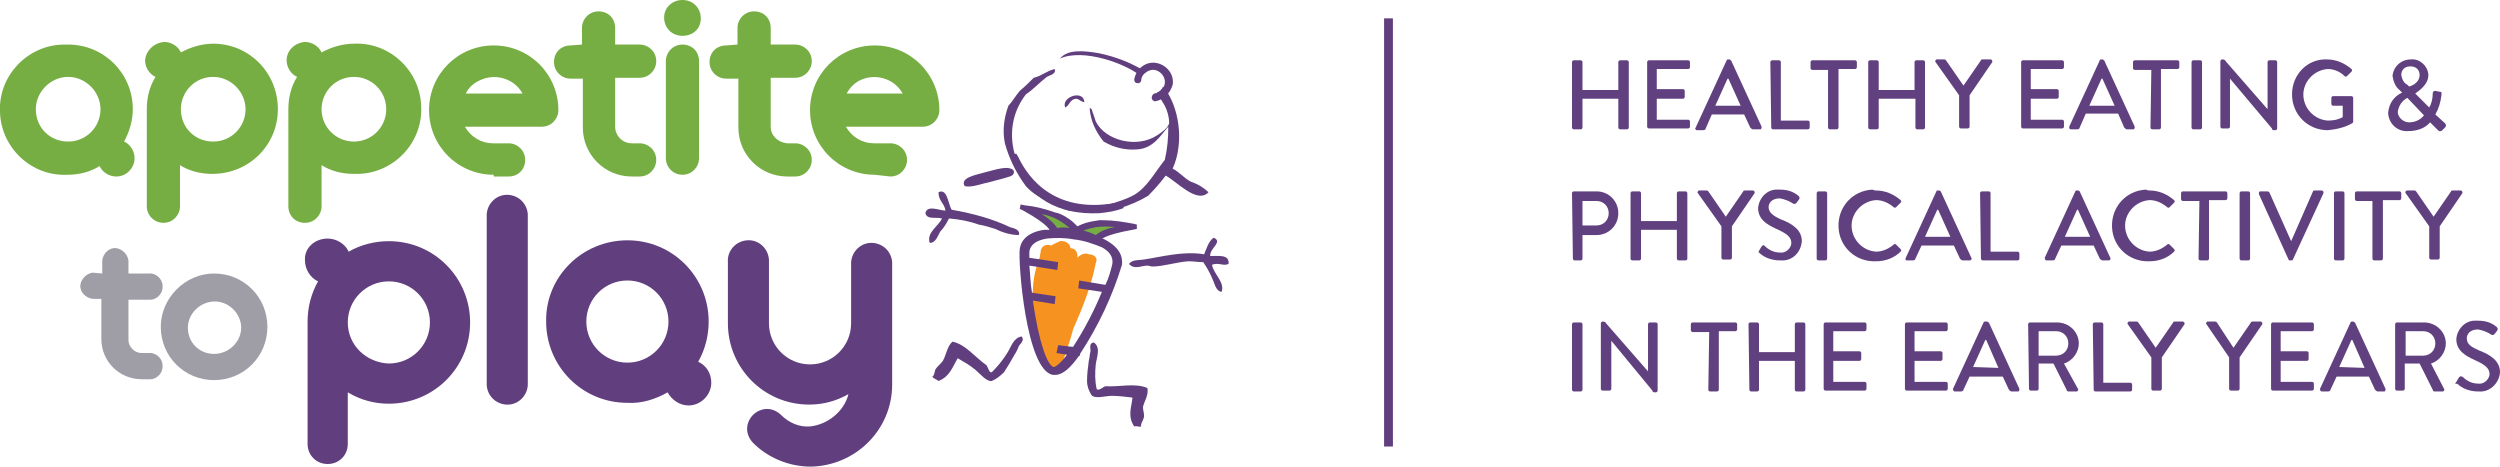 <?xml version="1.0" encoding="utf-8"?>
<!-- Generator: Adobe Illustrator 19.1.0, SVG Export Plug-In . SVG Version: 6.00 Build 0)  -->
<svg version="1.1" id="Layer_1" xmlns="http://www.w3.org/2000/svg" xmlns:xlink="http://www.w3.org/1999/xlink" x="0px" y="0px"
	 width="286.1px" height="53.4px" viewBox="7.4 15.9 286.1 53.4" style="enable-background:new 7.4 15.9 286.1 53.4;"
	 xml:space="preserve">
<style type="text/css">
	.st0{fill:#613F7F;}
	.st1{fill:#76AE43;}
	.st2{fill:#9F9EA7;}
	.st3{fill:#F69320;}
	.st4{fill:#614080;}
	.st5{fill:none;stroke:#613F7F;stroke-width:1.01;stroke-miterlimit:10;}
</style>
<title>Asset 1</title>
<g id="Layer_2">
	<g id="Layer_1-2">
		<path class="st0" d="M44.9,43.2c1,0,2,0.6,2.4,1.5c1.4-0.8,3-1.2,4.6-1.2c5.2,0,9.3,4.2,9.3,9.3c0,5.2-4.2,9.3-9.3,9.3l0,0
			c-1.6,0-3.2-0.4-4.7-1.3v5.9c0,1.3-1,2.3-2.3,2.3s-2.3-1-2.3-2.3v-14c0-1.6,0.4-3.2,1.2-4.6c-0.9-0.4-1.5-1.4-1.5-2.4
			C42.2,44.3,43.4,43.2,44.9,43.2L44.9,43.2z M51.9,57.5c2.6,0,4.7-2.1,4.7-4.7s-2.1-4.7-4.7-4.7s-4.7,2.1-4.7,4.7l0,0
			C47.2,55.4,49.3,57.4,51.9,57.5L51.9,57.5L51.9,57.5z"/>
		<path class="st0" d="M67.8,60c-0.1,1.3-1.2,2.3-2.5,2.2c-1.2-0.1-2.1-1-2.2-2.2V40.4c0.1-1.3,1.2-2.3,2.5-2.2
			c1.2,0.1,2.1,1,2.2,2.2V60z"/>
		<path class="st0" d="M79.2,43.4c5.2,0,9.3,4.2,9.3,9.3c0,1.6-0.4,3.2-1.2,4.6c0.9,0.4,1.5,1.3,1.5,2.4c0,1.4-1.2,2.6-2.6,2.6l0,0
			c-1,0-1.9-0.6-2.4-1.5c-1.4,0.8-3,1.3-4.6,1.2c-5.2,0-9.3-4.2-9.3-9.3C69.8,47.6,74,43.4,79.2,43.4L79.2,43.4z M79.2,57.4
			c2.6,0,4.7-2.1,4.7-4.7c0-2.6-2.1-4.7-4.7-4.7s-4.7,2.1-4.7,4.7l0,0C74.5,55.3,76.6,57.4,79.2,57.4C79.1,57.5,79.1,57.5,79.2,57.4
			L79.2,57.4z"/>
		<path class="st0" d="M104.5,61c-1.4,0.8-2.9,1.2-4.5,1.2c-5.2,0-9.3-4.2-9.3-9.3v-7c-0.1-1.3,0.9-2.4,2.2-2.5
			c1.3-0.1,2.4,0.9,2.5,2.2c0,0.1,0,0.2,0,0.3v7c0,2.6,2.1,4.7,4.7,4.7s4.7-2.1,4.7-4.7v-7c0.1-1.3,1.2-2.3,2.5-2.2
			c1.2,0.1,2.1,1,2.2,2.2v14c0,5.2-4.2,9.3-9.3,9.4c-2.5,0-4.9-1-6.6-2.7c-0.4-0.4-0.7-1-0.7-1.6c0-1.3,1.1-2.3,2.3-2.3
			c0.6,0,1.2,0.3,1.6,0.7c0.9,0.9,2.1,1.4,3.3,1.3C102.1,64.5,104,63,104.5,61z"/>
		<path class="st1" d="M15.2,21c4.1,0,7.4,3.3,7.4,7.4c0,1.3-0.4,2.6-1,3.7c0.7,0.3,1.2,1.1,1.2,1.9c0,1.1-0.9,2.1-2.1,2.1l0,0
			c-0.8,0-1.6-0.5-1.9-1.2c-1.1,0.7-2.4,1-3.7,1c-4.1,0.2-7.6-3.1-7.7-7.2c-0.2-4.1,3.1-7.6,7.2-7.7C14.9,21,15,21,15.2,21L15.2,21z
			 M15.2,32.1c2.1,0,3.7-1.7,3.7-3.7s-1.7-3.7-3.7-3.7s-3.7,1.7-3.7,3.7C11.5,30.5,13.1,32.1,15.2,32.1L15.2,32.1z"/>
		<path class="st1" d="M26.2,20.7c0.8,0,1.6,0.5,1.9,1.2c1.1-0.6,2.4-1,3.7-1c4.1,0,7.4,3.3,7.4,7.5c0,4.1-3.3,7.4-7.5,7.4
			c-1.3,0-2.6-0.3-3.7-1v4.7c0,1-0.8,1.9-1.9,1.9c-1,0-1.9-0.8-1.9-1.9l0,0V28.4c0-1.3,0.3-2.6,1-3.7c-0.7-0.3-1.2-1.1-1.2-1.9
			C24.1,21.7,25,20.8,26.2,20.7L26.2,20.7z M31.8,32.1c2.1,0,3.7-1.7,3.7-3.7s-1.7-3.7-3.7-3.7c-2.1,0-3.7,1.7-3.7,3.7l0,0
			C28.1,30.5,29.7,32.1,31.8,32.1L31.8,32.1z"/>
		<path class="st1" d="M42.3,20.7c0.8,0,1.6,0.5,1.9,1.2c1.1-0.6,2.4-1,3.7-1c4.1-0.2,7.6,3.1,7.7,7.2c0.2,4.1-3.1,7.6-7.2,7.7
			c-0.2,0-0.4,0-0.5,0c-1.3,0-2.6-0.3-3.7-1v4.7c0,1-0.8,1.9-1.9,1.9s-1.9-0.8-1.9-1.9l0,0V28.4c0-1.3,0.3-2.6,1-3.7
			c-0.7-0.3-1.2-1.1-1.2-1.9C40.2,21.7,41.1,20.8,42.3,20.7L42.3,20.7z M47.9,32.1c2.1,0,3.7-1.7,3.7-3.7c0-2.1-1.7-3.7-3.7-3.7
			c-2.1,0-3.7,1.7-3.7,3.7C44.2,30.5,45.9,32.1,47.9,32.1L47.9,32.1L47.9,32.1z"/>
		<path class="st1" d="M63.9,35.9c-4.1,0-7.4-3.3-7.4-7.4s3.3-7.4,7.4-7.4s7.4,3.3,7.4,7.4l0,0c0,1-0.8,1.9-1.9,1.9h-8.8
			c0.7,1.2,1.9,1.9,3.2,1.9h1.8c1,0,1.9,0.8,1.9,1.9c0,1.1-0.8,1.9-1.9,1.9h-1.7V35.9z M60.7,26.6h6.5c-1-1.8-3.3-2.4-5.1-1.4
			C61.5,25.5,61,26,60.7,26.6z"/>
		<path class="st1" d="M74,21v-1.9c0-1,0.8-1.9,1.9-1.9s1.9,0.8,1.9,1.9V21h2.8c1,0,1.9,0.8,1.9,1.9c0,1-0.8,1.9-1.9,1.9h-2.8v5.6
			c0,1,0.8,1.9,1.9,1.9h0.9c1,0,1.9,0.8,1.9,1.9c0,1-0.8,1.9-1.9,1.9l0,0h-0.9c-3.1,0-5.6-2.5-5.6-5.6l0,0v-5.6h-1.4
			c-1,0-1.9-0.8-1.9-1.9s0.8-1.9,1.9-1.9L74,21L74,21z"/>
		<path class="st1" d="M85.5,15.9c1.2,0,2.1,0.9,2.1,2.1s-0.9,2-2.1,2s-2.1-0.9-2.1-2.1l0,0C83.4,16.8,84.3,15.9,85.5,15.9
			L85.5,15.9z M87.4,34c0,1-0.8,1.9-1.9,1.9S83.6,35,83.6,34V22.9c0-1,0.8-1.9,1.9-1.9s1.9,0.8,1.9,1.9V34z"/>
		<path class="st1" d="M91.8,21v-1.9c0-1,0.8-1.9,1.9-1.9s1.9,0.8,1.9,1.9V21h2.8c1,0,1.9,0.8,1.9,1.9c0,1-0.8,1.9-1.9,1.9h-2.8v5.6
			c0,1,0.8,1.8,1.9,1.9h0.9c1,0,1.9,0.8,1.9,1.9c0,1-0.8,1.9-1.9,1.9l0,0h-0.9c-3.1,0-5.6-2.5-5.6-5.6l0,0v-5.6h-1.4
			c-1,0-1.9-0.8-1.9-1.9s0.8-1.9,1.9-1.9L91.8,21L91.8,21z"/>
		<path class="st1" d="M107.5,35.9c-4.1,0-7.4-3.3-7.4-7.4s3.3-7.4,7.4-7.4s7.4,3.3,7.4,7.4c0,1-0.8,1.9-1.9,1.9h-8.8
			c0.7,1.2,1.9,1.9,3.2,1.9h1.9c1,0,1.9,0.8,1.9,1.9c0,1-0.8,1.9-1.9,1.9l0,0L107.5,35.9z M104.3,26.6h6.4c-1-1.8-3.3-2.4-5.1-1.4
			C105.1,25.5,104.6,26,104.3,26.6z"/>
		<path class="st2" d="M19.1,47.2v-1.5c0.1-0.8,0.8-1.5,1.6-1.4c0.7,0.1,1.3,0.7,1.4,1.4v1.5h2.3c0.8-0.1,1.6,0.6,1.6,1.4
			c0.1,0.8-0.6,1.6-1.4,1.6c-0.1,0-0.2,0-0.2,0h-2.3v4.6c0,0.8,0.7,1.5,1.5,1.5h0.8c0.8-0.1,1.6,0.6,1.6,1.4
			c0.1,0.8-0.6,1.6-1.4,1.6c-0.1,0-0.2,0-0.2,0h-0.8c-2.5,0-4.6-2-4.6-4.6l0,0v-4.6h-1c-0.8-0.1-1.5-0.8-1.4-1.6
			c0.1-0.7,0.7-1.3,1.4-1.4L19.1,47.2z"/>
		<path class="st2" d="M31.9,47.2c3.4,0,6.1,2.7,6.1,6.1c0,3.4-2.7,6.1-6.1,6.1c-3.4,0-6.1-2.7-6.1-6.1C25.8,50,28.6,47.2,31.9,47.2
			z M31.9,56.4c1.7,0,3.1-1.4,3.1-3s-1.4-3-3-3c-1.7,0-3.1,1.4-3.1,3l0,0C28.9,55.1,30.2,56.4,31.9,56.4
			C31.8,56.4,31.9,56.4,31.9,56.4z"/>
		<path class="st1" d="M130.9,41.9c1.8-0.4,3.7-0.5,5.6-0.2c1,0.2,0.3,0.4-0.4,0.6c-1.2,0.3-3.3,0.8-3.3,0.8l-2.5-0.6l-2.5-0.1
			c0,0-1.6-2.2-2.6-2.5s3.6,0.5,5.1,2C131.8,43.3,130.9,41.9,130.9,41.9z"/>
		<path class="st3" d="M130.2,53.6c-0.4,1.6-1,3.1-1.4,4.4c-0.1,0.4-0.4,0.4-0.6,0.2c-0.2,0-0.3-0.1-0.4-0.2l0,0
			c-0.3,0.1-0.5-0.2-0.8-0.6c-0.1-0.1-0.2-0.3-0.2-0.5l-0.2-0.4c-0.1-0.2-0.2-0.3-0.3-0.5c-0.2-0.5-0.3-1-0.5-1.6l-0.2-0.5
			c0-0.1-0.1-0.3-0.1-0.4c-0.4-1.6-0.6-3.3,0.1-4.2c0-1.4,0.3-2.7,0.8-4c0-0.2,0.1-0.5,0.1-0.7c0.1-0.6,0.7-0.8,1.2-0.6
			c0.3-0.2,0.6-0.3,1-0.5c0.5-0.1,1.1,0.2,1.2,0.7v0.1c0.5,0,0.8,0.4,0.8,0.9v0.1l0,0v0.1l0.1-0.1c0.3-0.3,0.8-0.5,1.2-0.3
			c0.6,0,1.1,0.4,0.8,1C132.3,48.6,131.3,51.1,130.2,53.6z"/>
		<path class="st0" d="M133.2,40.3c-4.6,0.2-8.1-1.6-10-6.1c-0.2-0.5-0.3-1.1-0.5-1.7l0.7,1h0.3c0.1,0.1,0.1,0.2,0.2,0.3
			c1.2,2.6,4.4,6.8,11.8,5.2l0.3,0.7C135,40.1,134.1,40.2,133.2,40.3z"/>
		<path class="st0" d="M137.1,41.5c-1.1-0.2-2.3-0.4-3.5-0.4h-0.4l-0.6,0.1c-0.7,0.1-1.3,0.3-1.9,0.6c-0.3-0.3-0.6-0.6-0.9-0.8
			l-0.3-0.2c-0.3-0.2-0.7-0.4-1-0.5l-0.4-0.1c-1.1-0.4-2.3-0.7-3.4-0.8l-0.5-0.1l-0.1,0.5l0.4,0.2c3.1,1.7,3.1,2.4,3.1,2.4v0.3h0.3
			l0,0h0.2c0.8-0.1,1.6-0.1,2.4,0c0.8,0.1,1.6,0.4,2.3,0.8l0.1,0.1l0.2,0.1l0.2-0.3l0,0c0,0,0.3-0.6,3.7-1.2l0.5-0.1v-0.5
			L137.1,41.5z M132.8,42.8c-0.4-0.2-0.9-0.4-1.4-0.5c0.4-0.2,0.9-0.3,1.4-0.4c0.7-0.1,1.5-0.1,2.2,0
			C134.2,42,133.4,42.3,132.8,42.8z M128.4,42L128.4,42c-0.5-0.7-1.1-1.2-1.8-1.6c1.2,0.2,2.3,0.8,3.2,1.6
			C129.3,41.9,128.8,41.9,128.4,42z"/>
		<path class="st0" d="M148,46.1c0.1-1.1-1.1-0.9-2.1-0.9c-0.1-0.9,1.5-1.6,0.4-2.1c-0.6,0.4-0.8,1.2-1.1,1.9
			c-2.4-0.4-4.9,0.3-6.9,0.6c-0.7,0.1-1.3,0-1.7,0.5c0.6,0.7,1.4,0.2,2.1,0.2c0.2,0,0.4,0.1,0.6,0.1c1.2,0,2.7-0.5,4.1-0.6
			c0.6,0,1.1,0.1,1.7,0.1c0.4,0.6,0.7,1.1,1,1.8c0.3,0.6,0.4,1.5,1.1,1.6c0.4-1.1-0.9-2-1.1-3.1C146.9,45.9,147.4,46.4,148,46.1z"/>
		<path class="st0" d="M138.7,60.3c-1.4-0.6-3.2-0.1-4.8-0.2c-0.3,0.1-0.8,0.6-1,0.3c-0.2-0.9-0.2-1.8-0.1-2.8
			c0.1-0.8,0.6-1.9-0.2-2.5c-0.6,0-0.4,0.7-0.4,1c-0.1,0.3-0.1,0.8-0.2,1.1c-0.1,0.8-0.2,1.5-0.2,2.3c0,0.6,0.2,1.1,0.5,1.6
			c0.4,0.5,1.6,0.1,2.3,0.1c0.8,0,1.6,0.1,2.4,0.2c-0.1,1.1-0.6,2.1,0.2,3.3c0.3-0.1,0.5,0.1,0.8,0c-0.1-0.3,0.2-0.6,0.3-1
			c0.1-0.4-0.1-0.8-0.1-1.2C138.3,61.9,138.9,61.1,138.7,60.3z"/>
		<path class="st0" d="M115.2,40.9c-0.4,0.9-1.8,1.6-1.4,2.8c0.7,0,0.9-0.8,1.2-1.3c0.4-0.4,0.7-0.9,1-1.5c1.2,0.1,2.3,0.3,3.4,0.7
			c0.6,0.1,1.3,0.3,1.9,0.5c0.8,0.4,1.8,0.7,2.7,0.7c0.2-0.6-0.6-0.8-1-0.9c-2.1-1-4.4-1.6-6.7-2c-0.4-0.7-0.5-2.5-1.5-2
			c0,1,0.7,1.3,0.8,2.1c-0.7,0-2.1-0.7-2.3,0.3C113.5,41.1,114.6,40.7,115.2,40.9z"/>
		<path class="st0" d="M122.6,56.4c-0.5,0.8-1.1,1.5-1.7,2.1c-0.3,0.1-0.4-0.5-0.6-0.8c-1.3-0.9-2.4-2.4-3.9-2.7
			c-0.6,0.5-0.7,1.5-1.1,2.2c-0.2,0.3-0.6,0.6-0.8,0.9s-0.1,0.7-0.4,0.9c0.2,0.3,0.5,0.3,0.7,0.5c1.3-0.5,1.6-1.6,2.2-2.6
			c0.7,0.4,1.4,0.8,2,1.3s1.3,1.4,1.9,1.3c0.5-0.2,1-0.6,1.4-1c0.4-0.6,0.8-1.3,1.2-2c0.2-0.3,0.4-0.7,0.5-1
			c0.2-0.3,0.7-0.7,0.3-1.1C123.3,54.6,123.1,55.7,122.6,56.4z"/>
		<path class="st0" d="M133.4,43.1L133.4,43.1L133,43l-0.5-0.2h-0.1c-1.7-0.5-3.4-0.7-5.1-0.6h-0.4c-2.1,0.3-2.7,1.4-2.8,2.2
			c-0.2,1.4,0.7,13.9,3.8,14.4c0.1,0,0.3,0,0.4,0c0.8-0.1,1.6-0.8,2.6-2.2h0.1v-0.2c2.1-3.2,3.7-6.6,4.8-10.2
			C135.9,45.3,135.6,44.1,133.4,43.1z M128.5,55.4l-0.2,0.9l1.2,0.2c-0.9,1.2-1.4,1.4-1.5,1.4l0,0c-0.7-0.1-1.7-2.7-2.4-7.6l2.5,0.4
			l0.1-0.9l-2.7-0.4c-0.2-1.2-0.2-2.2-0.3-3.1l3.2,0.5l0.1-0.9l-3.3-0.5c0-0.2,0-0.4,0-0.7c0.1-0.8,0.8-1.3,2-1.5
			c1-0.1,2.1-0.1,3.1,0.1c1.1,0.1,2.2,0.5,3.2,0.9c0.9,0.5,1.3,1.1,1.2,1.9c-0.2,0.8-0.4,1.6-0.8,2.4l-3-0.5l-0.1,0.9l2.7,0.4
			c-0.9,2.2-2,4.3-3.3,6.3L128.5,55.4z"/>
		<path class="st0" d="M129.3,28.2c-0.5-1.2,2.1-2.1,2.2-0.6c-0.5-0.1-0.6-0.4-1-0.4C129.8,27.3,129.8,28,129.3,28.2z"/>
		<path class="st0" d="M117.8,37.2c-0.6-1,1.4-1.3,2.4-1.6c1.2-0.3,2.6-0.8,3.2-0.2c0.2,0.7-0.6,0.7-1.1,0.9l-1.5,0.4
			C119.8,36.9,118.6,37.4,117.8,37.2z"/>
		<path class="st0" d="M137.8,24.5c-0.2,0.2,0.3-0.2,0.9-0.4h-0.2c-1.6-1-3.4-1.7-5.3-2.1c-1.7-0.3-3.6-0.5-4.5,0.6
			C131.4,21.4,136.2,23.2,137.8,24.5z"/>
		<path class="st0" d="M143.7,36.7c-0.8-0.4-1.3-1.1-2.1-1.5c1.4-3.1,0.7-7.3-1.1-9.4c-0.1,0.3-0.4,0.6-0.7,0.7
			c0.3,0.5,0.6,1,0.9,1.5c0.3,0.6,0.5,1.3,0.5,2c-0.1,0.5-0.9,1.1-1.4,1.4c-2.3,1.5-5.9,0.6-7-1.6c-0.1-0.3-0.2-0.6-0.3-0.9
			c-0.1-0.1-0.1-0.7-0.4-0.6c0.1,1.4,0.7,2.7,1.6,3.8c1.2,0.7,2.5,1,3.8,0.9c1.9-0.1,2.7-1.6,3.6-2.6c0,1.3-0.1,2.5-0.4,3.8
			c-1.2,1.5-2,3.1-3.5,4c-0.9,0.5-1.9,0.8-2.9,1.1c-1.7,0.2-3.4,0.2-5-0.2c-3.2-0.6-5.6-3.7-6-6.6c-0.3-2.1,0.2-4.1,1.5-5.8
			c0.9-0.6,1.6-1.4,2.4-2c0.3-0.2,1.1-0.3,0.9-0.9c-0.9,0.2-1.5,0.8-2.4,1c-0.5,0.5-1,1-1.6,1.5c-0.5,0.6-0.9,1.3-1.3,1.7
			c-0.5,1.4-0.7,2.8-0.4,4.3c0.5,1.8,1.3,3.4,2.4,4.9c0.8,0.9,1.9,1.5,3,1.9c0.6,0.4,1.3,0.7,1.9,0.9c0.8,0.1,1.6,0.2,2.4,0.2
			c2.4,0,4.7-0.7,6.7-1.9c0.7-0.7,1.4-1.5,2-2.3c1.2,0.6,3.6,3.3,4.9,1.9C145.3,37.5,144.6,37,143.7,36.7z"/>
		<path class="st0" d="M139.6,27.5c-0.2,0-0.4-0.2-0.4-0.4c0-0.2,0.1-0.4,0.3-0.5c0.8-0.1,1.3-0.8,1.2-1.5s-0.8-1.3-1.5-1.2l0,0
			c-0.6,0.1-1.2,0.6-1.2,1.2c0,0.2-0.3,0.4-0.5,0.3c-0.2,0-0.3-0.2-0.3-0.4c0.2-1.2,1.3-2.1,2.5-1.9s2.1,1.3,1.9,2.5
			C141.3,26.6,140.6,27.3,139.6,27.5L139.6,27.5z"/>
		<path class="st4" d="M187.3,23c0-0.1,0.1-0.2,0.2-0.2h0.8c0.1,0,0.2,0.1,0.2,0.2l0,0v3.2h4.1V23c0-0.1,0.1-0.2,0.2-0.2l0,0h0.8
			c0.1,0,0.2,0.1,0.2,0.2l0,0v7.5c0,0.1-0.1,0.2-0.2,0.2h-0.8c-0.1,0-0.2-0.1-0.2-0.2v-3.3h-4.1v3.3c0,0.1-0.1,0.2-0.2,0.2h-0.8
			c-0.1,0-0.2-0.1-0.2-0.2V23z"/>
		<path class="st4" d="M195.9,23c0-0.1,0.1-0.2,0.2-0.2l0,0h4.5c0.1,0,0.2,0.1,0.2,0.2l0,0v0.6c0,0.1-0.1,0.2-0.2,0.2l0,0H197v2.3h3
			c0.1,0,0.2,0.1,0.2,0.2l0,0V27c0,0.1-0.1,0.2-0.2,0.2l0,0h-3v2.4h3.6c0.1,0,0.2,0.1,0.2,0.2l0,0v0.6c0,0.1-0.1,0.2-0.2,0.2l0,0
			h-4.5c-0.1,0-0.2-0.1-0.2-0.2V23z"/>
		<path class="st4" d="M201.5,30.4l3.5-7.6c0-0.1,0.1-0.1,0.2-0.1h0.1c0.1,0,0.1,0.1,0.2,0.1l3.5,7.6c0,0.1,0,0.2-0.1,0.3h-0.1H208
			c-0.1,0-0.2-0.1-0.3-0.2L207,29h-3.7l-0.7,1.6c0,0.1-0.1,0.2-0.3,0.2h-0.7c-0.1,0-0.2-0.1-0.2-0.2
			C201.4,30.5,201.5,30.5,201.5,30.4z M206.6,28l-1.4-3.1h-0.1l-1.4,3.1H206.6z"/>
		<path class="st4" d="M210,23c0-0.1,0.1-0.2,0.2-0.2l0,0h0.8c0.1,0,0.2,0.1,0.2,0.2l0,0v6.7h3.1c0.1,0,0.2,0.1,0.2,0.2l0,0v0.6
			c0,0.1-0.1,0.2-0.2,0.2l0,0h-4c-0.1,0-0.2-0.1-0.2-0.2l0,0L210,23z"/>
		<path class="st4" d="M216.6,23.9h-1.8c-0.1,0-0.2-0.1-0.2-0.2l0,0V23c0-0.1,0.1-0.2,0.2-0.2l0,0h4.9c0.1,0,0.2,0.1,0.2,0.2l0,0
			v0.6c0,0.1-0.1,0.2-0.2,0.2l0,0h-1.9v6.7c0,0.1-0.1,0.2-0.2,0.2h-0.8c-0.1,0-0.2-0.1-0.2-0.2V23.9z"/>
		<path class="st4" d="M221.2,23c0-0.1,0.1-0.2,0.2-0.2l0,0h0.8c0.1,0,0.2,0.1,0.2,0.2l0,0v3.2h4.1V23c0-0.1,0.1-0.2,0.2-0.2l0,0
			h0.8c0.1,0,0.2,0.1,0.2,0.2l0,0v7.5c0,0.1-0.1,0.2-0.2,0.2h-0.7c-0.1,0-0.2-0.1-0.2-0.2l0,0v-3.3h-4.2v3.3c0,0.1-0.1,0.2-0.2,0.2
			h-0.8c-0.1,0-0.2-0.1-0.2-0.2L221.2,23z"/>
		<path class="st4" d="M232.1,25.7l2-2.9c0-0.1,0.1-0.1,0.2-0.1h0.9c0.1,0,0.2,0.1,0.2,0.2V23l-2.6,3.8v3.6c0,0.1-0.1,0.2-0.2,0.2
			h-0.8c-0.1,0-0.2-0.1-0.2-0.2v-3.6l-2.7-3.8c-0.1-0.1,0-0.2,0.1-0.3h0.1h0.8c0.1,0,0.1,0,0.2,0.1L232.1,25.7
			C232.1,25.7,232.1,25.7,232.1,25.7z"/>
		<path class="st4" d="M238.7,23c0-0.1,0.1-0.2,0.2-0.2l0,0h4.5c0.1,0,0.2,0.1,0.2,0.2l0,0v0.6c0,0.1-0.1,0.2-0.2,0.2l0,0h-3.6v2.3
			h3c0.1,0,0.2,0.1,0.2,0.2l0,0V27c0,0.1-0.1,0.2-0.2,0.2l0,0h-3v2.4h3.6c0.1,0,0.2,0.1,0.2,0.2v0.6c0,0.1-0.1,0.2-0.2,0.2h-4.5
			c-0.1,0-0.2-0.1-0.2-0.2V23z"/>
		<path class="st4" d="M244.2,30.4l3.5-7.6c0-0.1,0.1-0.1,0.2-0.1h0.1c0.1,0,0.1,0.1,0.2,0.1l3.5,7.6c0,0.1,0,0.2-0.1,0.3h-0.1h-0.7
			c-0.1,0-0.2-0.1-0.3-0.2l-0.7-1.6h-3.7l-0.7,1.6c0,0.1-0.1,0.2-0.3,0.2h-0.7C244.3,30.7,244.2,30.7,244.2,30.4
			C244.2,30.5,244.2,30.5,244.2,30.4z M249.4,28l-1.4-3.1h-0.1l-1.4,3.1H249.4z"/>
		<path class="st4" d="M253.6,23.9h-1.9c-0.1,0-0.2-0.1-0.2-0.2l0,0V23c0-0.1,0.1-0.2,0.2-0.2l0,0h4.9c0.1,0,0.2,0.1,0.2,0.2l0,0
			v0.6c0,0.1-0.1,0.2-0.2,0.2l0,0h-1.9v6.7c0,0.1-0.1,0.2-0.2,0.2h-0.8c-0.1,0-0.2-0.1-0.2-0.2L253.6,23.9z"/>
		<path class="st4" d="M258.2,23c0-0.1,0.1-0.2,0.2-0.2l0,0h0.8c0.1,0,0.2,0.1,0.2,0.2l0,0v7.5c0,0.1-0.1,0.2-0.2,0.2h-0.8
			c-0.1,0-0.2-0.1-0.2-0.2V23z"/>
		<path class="st4" d="M261.5,22.9c0-0.1,0.1-0.2,0.2-0.2l0,0h0.1c0.1,0,0.3,0.1,0.3,0.2l4.8,5.5l0,0V23c0-0.1,0.1-0.2,0.2-0.2l0,0
			h0.7c0.1,0,0.2,0.1,0.2,0.2l0,0v7.6c0,0.1-0.1,0.2-0.2,0.2l0,0h-0.1c-0.1,0-0.3,0-0.3-0.2l-4.8-5.7l0,0v5.5c0,0.1-0.1,0.2-0.2,0.2
			l0,0h-0.7c-0.1,0-0.2-0.1-0.2-0.2V22.9z"/>
		<path class="st4" d="M273.7,22.7c1,0,2,0.4,2.8,1.1c0.1,0.1,0.1,0.2,0,0.3l0,0l-0.5,0.5c-0.1,0.1-0.2,0.1-0.3,0
			c-0.5-0.5-1.2-0.8-1.9-0.8c-1.6,0.1-2.9,1.5-2.8,3.1c0.1,1.5,1.3,2.7,2.8,2.8c0.6,0,1.2-0.1,1.7-0.4V28h-1.1
			c-0.1,0-0.2-0.1-0.2-0.2l0,0v-0.7c0-0.1,0.1-0.2,0.2-0.2l0,0h2.1c0.1,0,0.2,0.1,0.2,0.2l0,0v2.7c0,0.1,0,0.1-0.1,0.2
			c-0.9,0.5-1.8,0.7-2.8,0.8c-2.3,0-4.1-1.8-4.1-4.1S271.5,22.6,273.7,22.7L273.7,22.7z"/>
		<path class="st4" d="M282.3,26.5L282.3,26.5l-0.3-0.3c-0.5-0.4-0.7-1-0.8-1.6c0.1-1.1,1-1.9,2.1-1.9c1-0.1,1.9,0.7,2,1.7v0.1
			c0,1.1-1.1,1.8-1.5,2.1l1.6,1.6c0.3-0.5,0.4-1.1,0.4-1.6c0-0.2,0.1-0.3,0.3-0.3l0.5,0.1c0.3,0,0.2,0.2,0.2,0.4
			c-0.1,0.8-0.3,1.5-0.7,2.2l1.1,1c0.1,0.1,0.2,0.3,0,0.5l-0.3,0.3c-0.1,0.1-0.3,0.2-0.5,0l0,0l-0.9-0.9c-0.6,0.7-1.5,1-2.5,1
			c-1.2,0.1-2.2-0.8-2.3-2v-0.1C280.8,27.7,281.4,26.9,282.3,26.5z M283.1,29.9c0.7,0,1.3-0.3,1.7-0.8l-1.9-2
			c-0.6,0.3-1,0.9-1.1,1.6C281.8,29.3,282.4,29.9,283.1,29.9L283.1,29.9L283.1,29.9z M284.3,24.5c0-0.6-0.4-1-1-1h-0.1
			c-0.6,0-1,0.4-1,1c0.1,0.5,0.3,0.9,0.7,1.1l0.2,0.2C283.5,25.7,284.3,25.3,284.3,24.5L284.3,24.5z"/>
		<path class="st4" d="M187.3,38c0-0.1,0.1-0.2,0.2-0.2l0,0h2.6c1.4,0,2.5,1.1,2.5,2.5s-1.1,2.5-2.5,2.5l0,0h-1.6v2.7
			c0,0.1-0.1,0.2-0.2,0.2h-0.7c-0.1,0-0.2-0.1-0.2-0.2L187.3,38z M190.1,41.7c0.8,0,1.4-0.6,1.4-1.4l0,0c0-0.8-0.6-1.4-1.4-1.4l0,0
			h-1.6v2.8C188.5,41.7,190.1,41.7,190.1,41.7z"/>
		<path class="st4" d="M194,38c0-0.1,0.1-0.2,0.2-0.2l0,0h0.8c0.1,0,0.2,0.1,0.2,0.2l0,0v3.2h4.1V38c0-0.1,0.1-0.2,0.2-0.2l0,0h0.8
			c0.1,0,0.2,0.1,0.2,0.2v7.5c0,0.1-0.1,0.2-0.2,0.2h-0.8c-0.1,0-0.2-0.1-0.2-0.2l0,0v-3.3h-4.1v3.3c0,0.1-0.1,0.2-0.2,0.2l0,0h-0.8
			c-0.1,0-0.2-0.1-0.2-0.2l0,0V38z"/>
		<path class="st4" d="M204.9,40.7l2-2.9c0-0.1,0.1-0.1,0.2-0.1h0.9c0.1,0,0.2,0.1,0.2,0.2V38l-2.6,3.8v3.6c0,0.1-0.1,0.2-0.2,0.2
			l0,0h-0.8c-0.1,0-0.2-0.1-0.2-0.2v-3.6l-2.7-3.8c-0.1-0.1,0-0.2,0.1-0.3h0.1h0.8c0.1,0,0.1,0,0.2,0.1L204.9,40.7L204.9,40.7z"/>
		<path class="st4" d="M208.7,44.6l0.3-0.5c0.1-0.1,0.2-0.2,0.3-0.1l0,0c0.5,0.5,1.1,0.8,1.8,0.8c0.6,0.1,1.2-0.4,1.3-1
			c0,0,0,0,0-0.1c0-0.7-0.6-1.1-1.7-1.6s-2.1-1.1-2.1-2.4c0.1-1.2,1.1-2.2,2.3-2.1c0.1,0,0.1,0,0.2,0c0.8,0,1.5,0.2,2.1,0.7
			c0.1,0.1,0.2,0.2,0.1,0.4l0,0l-0.3,0.4c-0.1,0.1-0.2,0.2-0.4,0.1l0,0c-0.4-0.3-1-0.5-1.5-0.6c-1,0-1.3,0.6-1.3,1
			c0,0.6,0.5,1,1.4,1.4c1.3,0.5,2.4,1.2,2.4,2.5c-0.1,1.3-1.1,2.3-2.4,2.2h-0.1c-0.9,0-1.8-0.3-2.4-0.9
			C208.7,44.9,208.6,44.8,208.7,44.6z"/>
		<path class="st4" d="M215.3,38c0-0.1,0.1-0.2,0.2-0.2h0.8c0.1,0,0.2,0.1,0.2,0.2l0,0v7.5c0,0.1-0.1,0.2-0.2,0.2l0,0h-0.8
			c-0.1,0-0.2-0.1-0.2-0.2V38z"/>
		<path class="st4" d="M222.1,37.7c1,0,2,0.4,2.8,1.1c0.1,0.1,0.1,0.2,0,0.3l0,0l-0.5,0.5c-0.1,0.1-0.2,0.1-0.3,0
			c-0.6-0.5-1.3-0.8-2-0.8c-1.6,0.1-2.9,1.5-2.8,3.1c0.1,1.5,1.3,2.7,2.8,2.8c0.7,0,1.4-0.3,2-0.8c0.1-0.1,0.2-0.1,0.3,0l0.5,0.5
			c0.1,0.1,0.1,0.2,0,0.3l0,0c-0.7,0.7-1.7,1.1-2.8,1.1c-2.3,0.1-4.2-1.6-4.3-3.9c-0.1-2.3,1.6-4.2,3.9-4.3
			C221.9,37.7,222,37.7,222.1,37.7L222.1,37.7z"/>
		<path class="st4" d="M225.5,45.4l3.5-7.6c0-0.1,0.1-0.1,0.2-0.1h0.1c0.1,0,0.2,0.1,0.2,0.1l3.5,7.6c0.1,0.1,0,0.2-0.1,0.3h-0.1
			H232c-0.1,0-0.2-0.1-0.3-0.2L231,44h-3.7l-0.7,1.5c0,0.1-0.1,0.2-0.3,0.2h-0.7C225.5,45.7,225.4,45.6,225.5,45.4
			C225.4,45.5,225.4,45.5,225.5,45.4z M230.6,43l-1.4-3.1h-0.1l-1.4,3.1H230.6z"/>
		<path class="st4" d="M234,38c0-0.1,0.1-0.2,0.2-0.2l0,0h0.8c0.1,0,0.2,0.1,0.2,0.2l0,0v6.7h3.1c0.1,0,0.2,0.1,0.2,0.2l0,0v0.6
			c0,0.1-0.1,0.2-0.2,0.2l0,0h-4c-0.1,0-0.2-0.1-0.2-0.2l0,0L234,38z"/>
		<path class="st4" d="M241.4,45.4l3.5-7.6c0-0.1,0.1-0.1,0.2-0.1h0.1c0.1,0,0.2,0.1,0.2,0.1l3.5,7.6c0.1,0.1,0,0.2-0.1,0.3h-0.1
			H248c-0.1,0-0.2-0.1-0.3-0.2L247,44h-3.7l-0.7,1.5c0,0.1-0.1,0.2-0.3,0.2h-0.7C241.5,45.7,241.4,45.6,241.4,45.4
			C241.4,45.5,241.4,45.5,241.4,45.4z M246.6,43l-1.4-3.1h-0.1l-1.4,3.1H246.6z"/>
		<path class="st4" d="M253.4,37.7c1,0,2,0.4,2.8,1.1c0.1,0.1,0.1,0.2,0,0.3l0,0l-0.5,0.5c-0.1,0.1-0.2,0.1-0.3,0
			c-0.6-0.5-1.3-0.8-2-0.8c-1.6,0.1-2.9,1.5-2.8,3.1c0.1,1.5,1.3,2.7,2.8,2.8c0.7,0,1.4-0.3,2-0.8c0.1-0.1,0.2-0.1,0.3,0l0.5,0.5
			c0.1,0.1,0.1,0.2,0,0.3c-0.7,0.7-1.7,1.1-2.8,1.1c-2.3,0.1-4.2-1.6-4.3-3.9c-0.1-2.3,1.6-4.2,3.9-4.3
			C253.2,37.7,253.3,37.7,253.4,37.7L253.4,37.7z"/>
		<path class="st4" d="M259.1,38.9h-1.9c-0.1,0-0.2-0.1-0.2-0.2V38c0-0.1,0.1-0.2,0.2-0.2l0,0h4.9c0.1,0,0.2,0.1,0.2,0.2l0,0v0.6
			c0,0.1-0.1,0.2-0.2,0.2l0,0h-1.9v6.7c0,0.1-0.1,0.2-0.2,0.2l0,0h-0.8c-0.1,0-0.2-0.1-0.2-0.2l0,0L259.1,38.9z"/>
		<path class="st4" d="M263.7,38c0-0.1,0.1-0.2,0.2-0.2h0.8c0.1,0,0.2,0.1,0.2,0.2l0,0v7.5c0,0.1-0.1,0.2-0.2,0.2l0,0h-0.8
			c-0.1,0-0.2-0.1-0.2-0.2V38z"/>
		<path class="st4" d="M265.9,38.1c0-0.1,0-0.2,0.1-0.3h0.1h0.8c0.1,0,0.2,0.1,0.2,0.1l2.5,5.6l0,0l2.5-5.7c0-0.1,0.1-0.1,0.2-0.1
			h0.8c0.1,0,0.2,0.1,0.2,0.2V38l-3.5,7.6c0,0.1-0.1,0.1-0.2,0.1h-0.1c-0.1,0-0.2,0-0.2-0.1L265.9,38.1z"/>
		<path class="st4" d="M274.5,38c0-0.1,0.1-0.2,0.2-0.2l0,0h0.8c0.1,0,0.2,0.1,0.2,0.2l0,0v7.5c0,0.1-0.1,0.2-0.2,0.2l0,0h-0.8
			c-0.1,0-0.2-0.1-0.2-0.2l0,0V38z"/>
		<path class="st4" d="M279,38.9h-1.9c-0.1,0-0.2-0.1-0.2-0.2V38c0-0.1,0.1-0.2,0.2-0.2h4.9c0.1,0,0.2,0.1,0.2,0.2l0,0v0.6
			c0,0.1-0.1,0.2-0.2,0.2l0,0h-1.9v6.7c0,0.1-0.1,0.2-0.2,0.2h-0.8c-0.1,0-0.2-0.1-0.2-0.2l0,0v-6.6H279z"/>
		<path class="st4" d="M285.9,40.7l2-2.9c0-0.1,0.1-0.1,0.2-0.1h0.9c0.1,0,0.2,0.1,0.2,0.2V38l-2.6,3.8v3.6c0,0.1-0.1,0.2-0.2,0.2
			l0,0h-0.8c-0.1,0-0.2-0.1-0.2-0.2l0,0v-3.6l-2.7-3.8c-0.1-0.1,0-0.2,0.1-0.3h0.1h0.8c0.1,0,0.1,0,0.2,0.1L285.9,40.7L285.9,40.7z"
			/>
		<path class="st4" d="M187.3,53c0-0.1,0.1-0.2,0.2-0.2h0.8c0.1,0,0.2,0.1,0.2,0.2v7.5c0,0.1-0.1,0.2-0.2,0.2h-0.8
			c-0.1,0-0.2-0.1-0.2-0.2V53z"/>
		<path class="st4" d="M190.6,52.9c0-0.1,0.1-0.2,0.2-0.2l0,0h0.1c0.1,0,0.3,0.1,0.3,0.2l4.8,5.5l0,0V53c0-0.1,0.1-0.2,0.2-0.2l0,0
			h0.7c0.1,0,0.2,0.1,0.2,0.2v7.6c0,0.1-0.1,0.2-0.2,0.2l0,0h-0.1c-0.1,0-0.3,0-0.3-0.2l-4.7-5.7l0,0v5.5c0,0.1-0.1,0.2-0.2,0.2l0,0
			h-0.8c-0.1,0-0.2-0.1-0.2-0.2V52.9z"/>
		<path class="st4" d="M203,53.9h-1.9c-0.1,0-0.2-0.1-0.2-0.2l0,0V53c0-0.1,0.1-0.2,0.2-0.2l0,0h4.9c0.1,0,0.2,0.1,0.2,0.2l0,0v0.6
			c0,0.1-0.1,0.2-0.2,0.2h-1.9v6.7c0,0.1-0.1,0.2-0.2,0.2h-0.8c-0.1,0-0.2-0.1-0.2-0.2L203,53.9z"/>
		<path class="st4" d="M207.5,53c0-0.1,0.1-0.2,0.2-0.2h0.8c0.1,0,0.2,0.1,0.2,0.2l0,0v3.2h4.1V53c0-0.1,0.1-0.2,0.2-0.2l0,0h0.8
			c0.1,0,0.2,0.1,0.2,0.2v7.5c0,0.1-0.1,0.2-0.2,0.2H213c-0.1,0-0.2-0.1-0.2-0.2l0,0v-3.3h-4.1v3.3c0,0.1-0.1,0.2-0.2,0.2l0,0h-0.7
			c-0.1,0-0.2-0.1-0.2-0.2L207.5,53z"/>
		<path class="st4" d="M216.1,53c0-0.1,0.1-0.2,0.2-0.2l0,0h4.5c0.1,0,0.2,0.1,0.2,0.2l0,0v0.6c0,0.1-0.1,0.2-0.2,0.2l0,0h-3.6v2.3
			h3c0.1,0,0.2,0.1,0.2,0.2l0,0V57c0,0.1-0.1,0.2-0.2,0.2l0,0h-3v2.4h3.6c0.1,0,0.2,0.1,0.2,0.2l0,0v0.6c0,0.1-0.1,0.2-0.2,0.2l0,0
			h-4.5c-0.1,0-0.2-0.1-0.2-0.2l0,0V53z"/>
		<path class="st4" d="M225.4,53c0-0.1,0.1-0.2,0.2-0.2l0,0h4.5c0.1,0,0.2,0.1,0.2,0.2l0,0v0.6c0,0.1-0.1,0.2-0.2,0.2l0,0h-3.6v2.3
			h3c0.1,0,0.2,0.1,0.2,0.2l0,0V57c0,0.1-0.1,0.2-0.2,0.2l0,0h-3v2.4h3.6c0.1,0,0.2,0.1,0.2,0.2v0.6c0,0.1-0.1,0.2-0.2,0.2l0,0h-4.5
			c-0.1,0-0.2-0.1-0.2-0.2l0,0V53z"/>
		<path class="st4" d="M230.9,60.4l3.5-7.6c0-0.1,0.1-0.1,0.2-0.1h0.2c0.1,0,0.1,0.1,0.2,0.1l3.5,7.6c0,0.1,0,0.2-0.1,0.3h-0.1h-0.7
			c-0.1,0-0.2-0.1-0.3-0.2l-0.7-1.5h-3.8l-0.7,1.5c0,0.1-0.1,0.2-0.3,0.2h-0.7C231,60.7,230.9,60.6,230.9,60.4
			C230.9,60.5,230.9,60.4,230.9,60.4z M236.1,58l-1.4-3.2h-0.1l-1.4,3.1L236.1,58z"/>
		<path class="st4" d="M239.5,53c0-0.1,0.1-0.2,0.2-0.2l0,0h3.1c1.4,0,2.5,1.1,2.5,2.4l0,0c0,1-0.7,2-1.7,2.3l1.6,2.9
			c0.1,0.1,0,0.2-0.1,0.3H245h-0.9c-0.1,0-0.2-0.1-0.2-0.2l-1.5-3h-1.7v2.9c0,0.1-0.1,0.2-0.2,0.2h-0.7c-0.1,0-0.2-0.1-0.2-0.2l0,0
			L239.5,53z M242.7,56.6c0.8,0,1.4-0.6,1.4-1.4c0-0.8-0.6-1.4-1.4-1.4h-2v2.8L242.7,56.6z"/>
		<path class="st4" d="M246.9,53c0-0.1,0.1-0.2,0.2-0.2l0,0h0.8c0.1,0,0.2,0.1,0.2,0.2v6.7h3.1c0.1,0,0.2,0.1,0.2,0.2l0,0v0.6
			c0,0.1-0.1,0.2-0.2,0.2l0,0h-4c-0.1,0-0.2-0.1-0.2-0.2l0,0L246.9,53z"/>
		<path class="st4" d="M254.1,55.7l2-2.9c0-0.1,0.1-0.1,0.2-0.1h0.9c0.1,0,0.2,0.1,0.2,0.2V53l-2.6,3.8v3.6c0,0.1-0.1,0.2-0.2,0.2
			h-0.8c-0.1,0-0.2-0.1-0.2-0.2l0,0v-3.6l-2.7-3.8c-0.1-0.1,0-0.2,0.1-0.3h0.1h0.8c0.1,0,0.1,0,0.2,0.1L254.1,55.7L254.1,55.7z"/>
		<path class="st4" d="M263,55.7l2-2.9c0-0.1,0.1-0.1,0.2-0.1h0.9c0.1,0,0.2,0.1,0.2,0.2V53l-2.6,3.8v3.6c0,0.1-0.1,0.2-0.2,0.2
			h-0.8c-0.1,0-0.2-0.1-0.2-0.2l0,0v-3.6l-2.6-3.8c-0.1-0.1,0-0.2,0.1-0.3h0.1h0.8c0.1,0,0.1,0,0.2,0.1L263,55.7L263,55.7z"/>
		<path class="st4" d="M267.3,53c0-0.1,0.1-0.2,0.2-0.2l0,0h4.5c0.1,0,0.2,0.1,0.2,0.2v0.6c0,0.1-0.1,0.2-0.2,0.2h-3.6v2.3h3
			c0.1,0,0.2,0.1,0.2,0.2l0,0V57c0,0.1-0.1,0.2-0.2,0.2h-3v2.4h3.6c0.1,0,0.2,0.1,0.2,0.2v0.6c0,0.1-0.1,0.2-0.2,0.2h-4.5
			c-0.1,0-0.2-0.1-0.2-0.2l0,0V53z"/>
		<path class="st4" d="M272.9,60.4l3.5-7.6c0-0.1,0.1-0.1,0.2-0.1h0.1c0.1,0,0.1,0.1,0.2,0.1l3.5,7.6c0,0.1,0,0.2-0.1,0.3h-0.1h-0.7
			c-0.1,0-0.2-0.1-0.3-0.2l-0.7-1.5h-3.7l-0.7,1.5c0,0.1-0.1,0.2-0.3,0.2h-0.7C273,60.7,272.9,60.6,272.9,60.4
			C272.9,60.5,272.9,60.5,272.9,60.4z M278,58l-1.4-3.2h-0.1l-1.4,3.1L278,58z"/>
		<path class="st4" d="M281.5,53c0-0.1,0.1-0.2,0.2-0.2h3.1c1.4,0,2.5,1.1,2.5,2.4l0,0c0,1-0.7,2-1.7,2.3l1.5,2.9
			c0.1,0.1,0,0.2-0.1,0.3h-0.1H286c-0.1,0-0.2-0.1-0.2-0.2l-1.5-3h-1.7v2.9c0,0.1-0.1,0.2-0.2,0.2h-0.7c-0.1,0-0.2-0.1-0.2-0.2
			L281.5,53z M284.7,56.6c0.8,0,1.4-0.6,1.4-1.4c0-0.8-0.6-1.4-1.4-1.4h-2v2.8L284.7,56.6z"/>
		<path class="st4" d="M288.5,59.6l0.3-0.5c0.1-0.1,0.2-0.2,0.3-0.1c0,0,0,0,0.1,0c0.5,0.5,1.1,0.8,1.8,0.8c0.6,0.1,1.2-0.4,1.3-1
			c0,0,0,0,0-0.1c0-0.7-0.6-1.1-1.7-1.6s-2.1-1.1-2.1-2.4c0.1-1.2,1.1-2.2,2.3-2.1c0.1,0,0.1,0,0.2,0c0.8,0,1.5,0.2,2.1,0.7
			c0.1,0.1,0.2,0.2,0.1,0.4l0,0l-0.3,0.4c-0.1,0.1-0.2,0.2-0.4,0.1l0,0c-0.4-0.3-1-0.5-1.5-0.6c-1,0-1.3,0.6-1.3,1
			c0,0.7,0.5,1,1.4,1.4c1.3,0.5,2.4,1.2,2.4,2.5c-0.1,1.3-1.2,2.3-2.4,2.2H291c-0.9,0-1.8-0.3-2.4-0.9
			C288.4,59.9,288.3,59.8,288.5,59.6z"/>
		<line class="st5" x1="166.3" y1="18" x2="166.3" y2="67"/>
	</g>
</g>
</svg>
